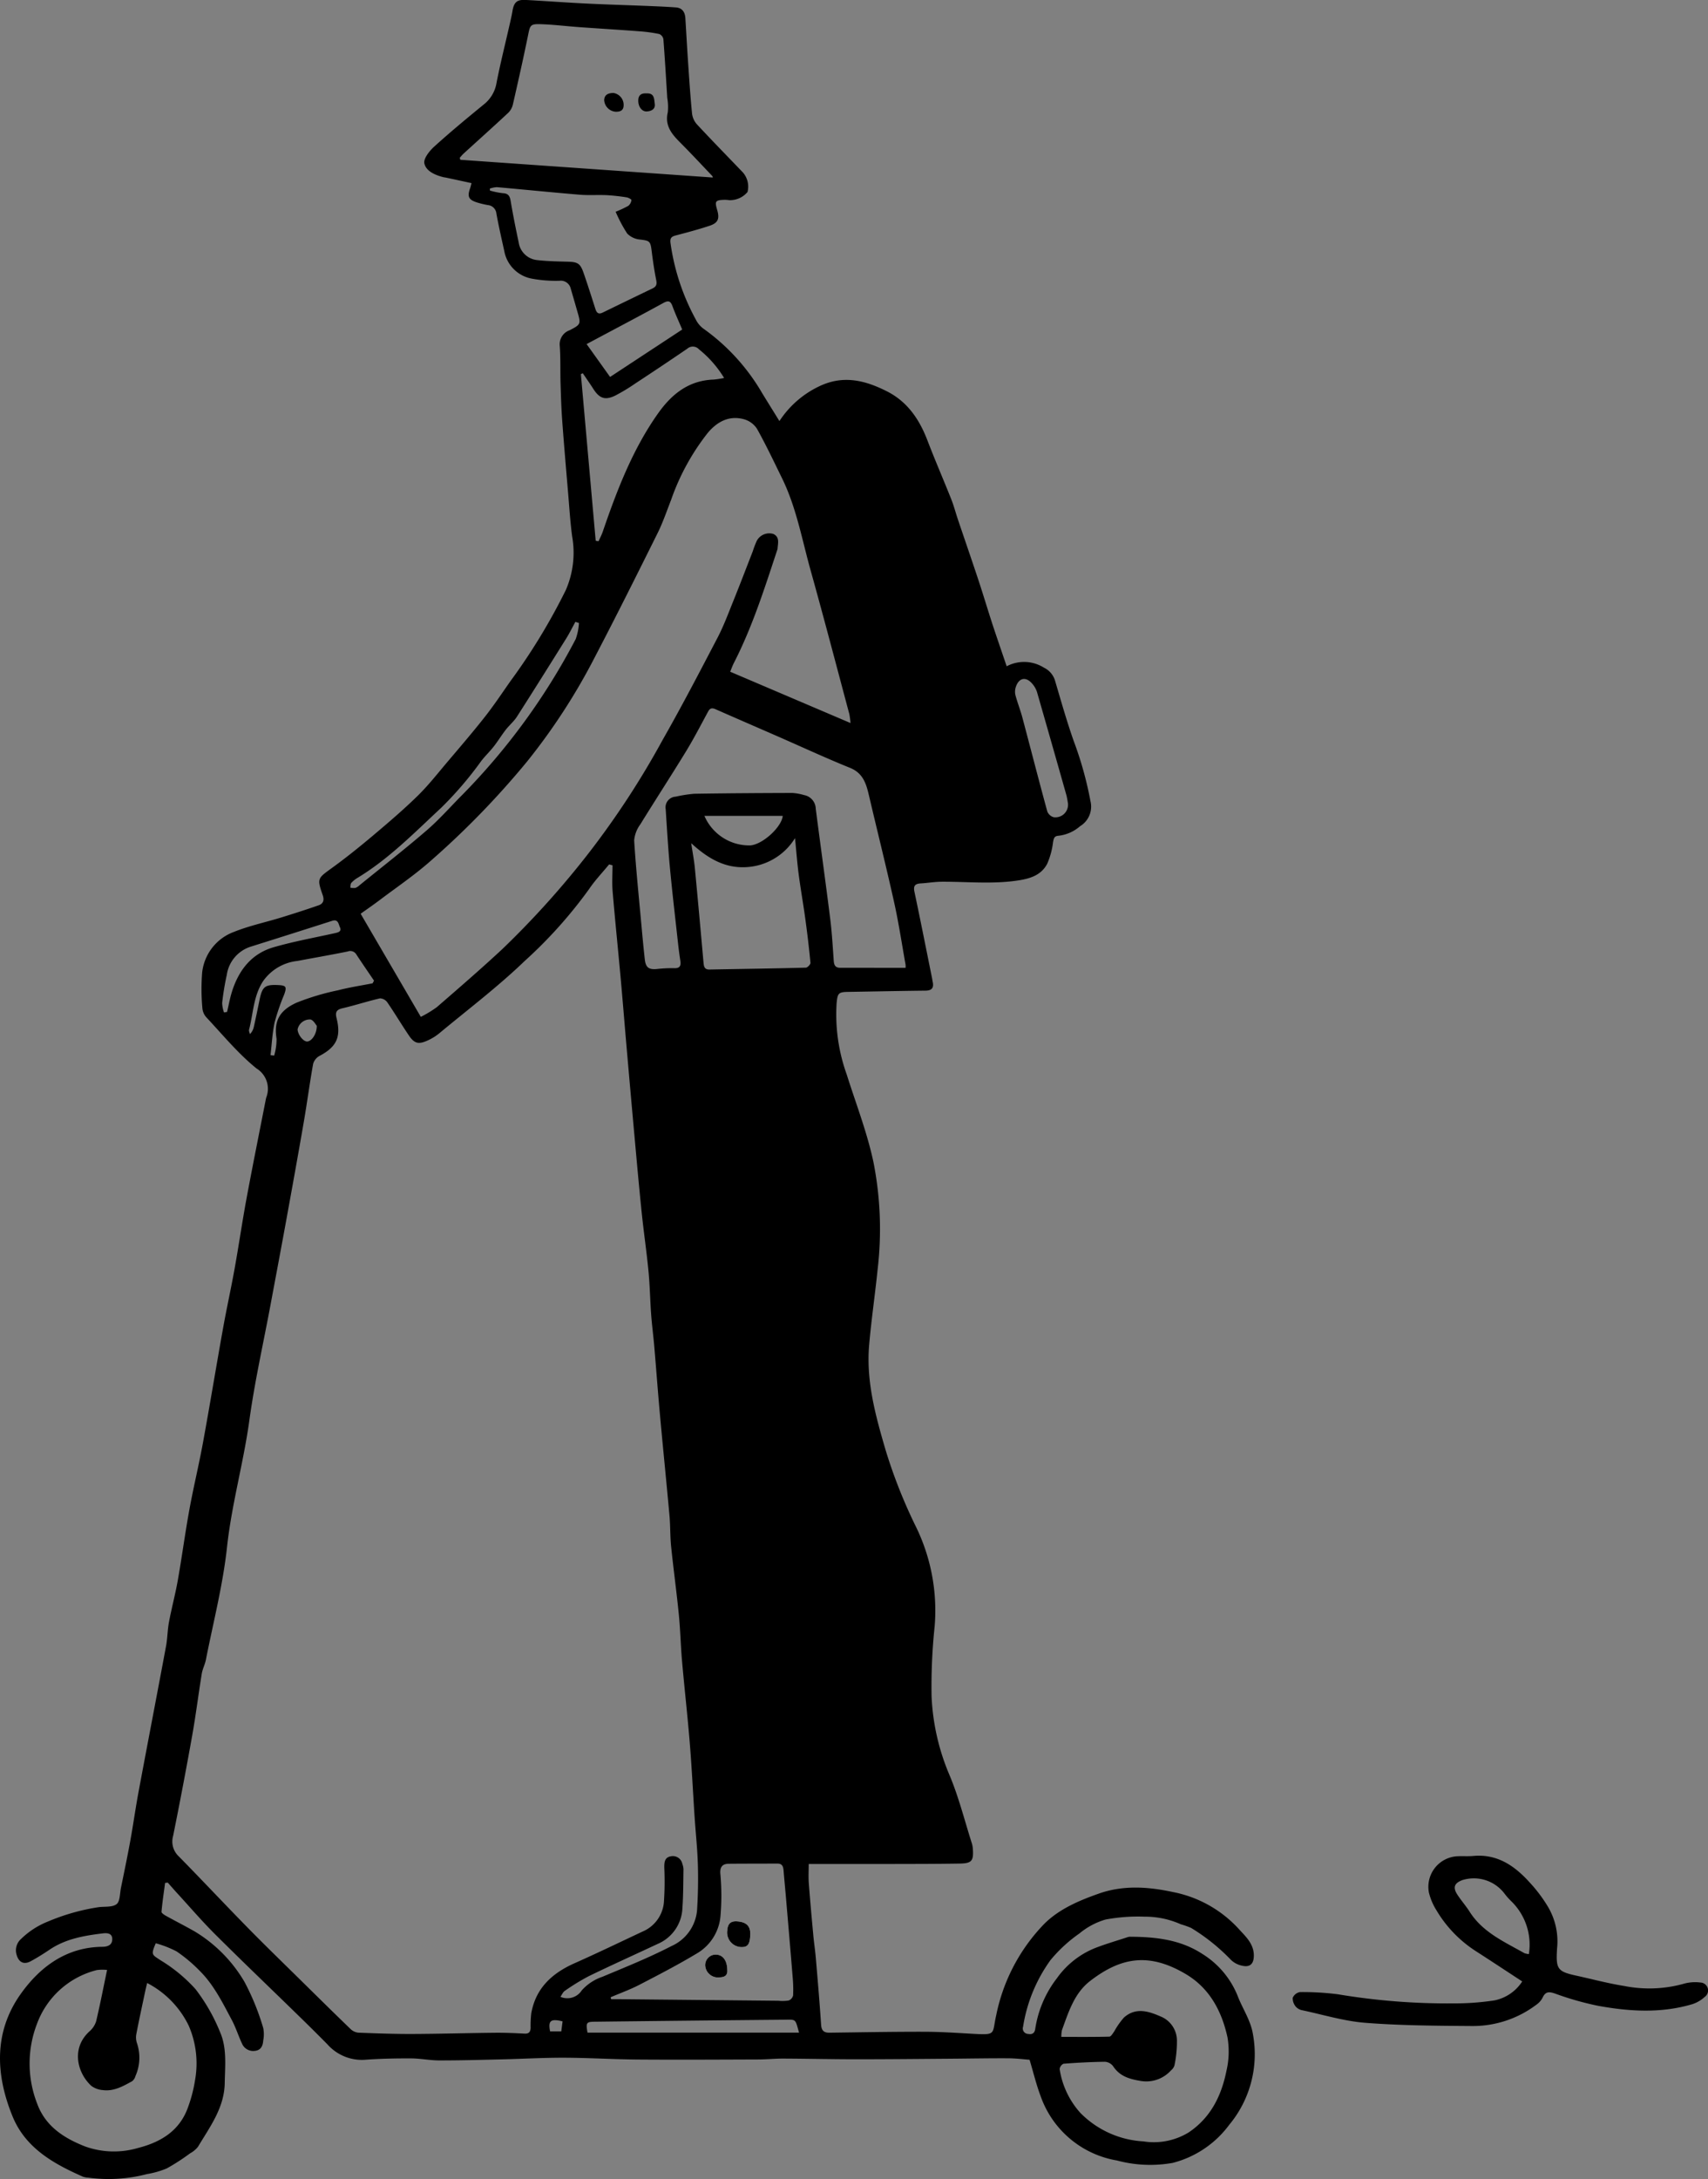 <svg xmlns="http://www.w3.org/2000/svg" width="267.371" height="340.979" viewBox="0 0 267.371 340.979">
  <rect x="0" y="0" width="267.371" height="340.979" fill="#808080" stroke="none"/>
  <g id="Group_906" data-name="Group 906" transform="translate(661.503 0.562)">
    <path id="Path_11501" data-name="Path 11501" d="M-503.919,103.692a5.837,5.837,0,0,1,5.836.218A3.3,3.3,0,0,1-496.33,106c.922,3.122,1.809,6.259,2.886,9.329A56.268,56.268,0,0,1-490.8,124.8a3.573,3.573,0,0,1-1.626,3.912,6.158,6.158,0,0,1-3.4,1.5c-.67.044-.729.456-.834,1.014a12.018,12.018,0,0,1-.919,3.38c-1.011,1.907-2.913,2.375-4.93,2.651-3.872.529-7.741.126-11.612.148-1.081.007-2.161.2-3.244.261-.867.051-1.193.355-.993,1.3.944,4.459,1.828,8.931,2.733,13.4.05.248.085.5.135.747.189.938-.179,1.323-1.146,1.333-4.023.042-8.045.13-12.068.193-1.534.024-1.68.185-1.834,1.744a27.808,27.808,0,0,0,1.587,11.2c1.433,4.546,3.173,8.987,4.177,13.682a54,54,0,0,1,.648,16.862c-.4,3.925-.98,7.833-1.32,11.762-.494,5.706,1.016,11.121,2.6,16.525a80.354,80.354,0,0,0,4.761,11.987,29.871,29.871,0,0,1,2.893,15.509,89.821,89.821,0,0,0-.483,10.949,35.3,35.3,0,0,0,2.8,12.314c1.456,3.45,2.367,7.129,3.51,10.71a3.655,3.655,0,0,1,.152.851c.131,1.886-.168,2.267-2.06,2.3-3.47.057-6.94.057-10.41.064-4.337.009-8.675,0-13.222,0,0,1.022-.062,2.014.012,3,.205,2.738.458,5.472.71,8.206.106,1.153.285,2.3.383,3.453.3,3.5.6,6.991.831,10.492.063.964.472,1.261,1.349,1.249,4.892-.064,9.784-.154,14.675-.148,2.461,0,4.923.161,7.381.3,4.188.239,3.3.164,4.021-2.943a28.638,28.638,0,0,1,7.554-14.285c2.323-2.288,5.369-3.586,8.484-4.685,3.866-1.364,7.757-1.074,11.572-.257a18.821,18.821,0,0,1,10.283,5.714c1.052,1.175,2.42,2.333,2.423,4.219,0,1.256-.539,1.875-1.776,1.615a3.568,3.568,0,0,1-1.789-.907,30.917,30.917,0,0,0-6.252-5.017,13.782,13.782,0,0,0-1.611-.57,13.688,13.688,0,0,0-5.667-1.19,27.557,27.557,0,0,0-6.124.448,11.364,11.364,0,0,0-4.083,2.178,22.6,22.6,0,0,0-4.532,4.173,24.178,24.178,0,0,0-4.286,10.409.85.85,0,0,0,.791,1.135c.692.133,1.037-.17,1.116-.83a17.137,17.137,0,0,1,3.384-7.878,13.507,13.507,0,0,1,6.476-4.914c1.49-.552,3.019-1,4.531-1.495a1.371,1.371,0,0,1,.423-.087c3.985.018,7.883.432,11.331,2.684a13.768,13.768,0,0,1,5.56,6.635c.77,2.005,2.032,3.772,2.38,6a17.275,17.275,0,0,1-3.735,14.122,15.912,15.912,0,0,1-8.849,5.947,20.089,20.089,0,0,1-8.72-.379A15.372,15.372,0,0,1-498.611,327.4c-.667-1.762-1.105-3.61-1.722-5.668-.862-.063-2.11-.225-3.359-.231-3.08-.015-6.161.046-9.242.068-4.848.035-9.7.087-14.544.085-3.795,0-7.589-.09-11.384-.107-1.3-.005-2.605.132-3.908.137-6.29.022-12.58.059-18.87.012-3.831-.028-7.66-.27-11.49-.284-3.248-.012-6.5.179-9.745.256-3.28.078-6.562.171-9.843.168-1.48,0-2.96-.312-4.44-.318-2.387-.009-4.781.037-7.16.212a7.2,7.2,0,0,1-5.921-2.4q-2.369-2.4-4.789-4.747c-4.273-4.168-8.591-8.291-12.819-12.505-2.05-2.043-3.938-4.25-5.9-6.386-.506-.552-.995-1.119-1.491-1.679l-.42.047c-.2,1.5-.431,3.008-.562,4.519-.017.2.448.495.739.656,1.485.825,3.005,1.589,4.48,2.434a22.459,22.459,0,0,1,7.783,7.9,38.2,38.2,0,0,1,2.924,7.207,5.017,5.017,0,0,1,0,1.93c-.055.819-.347,1.524-1.28,1.631a1.9,1.9,0,0,1-2.045-1.135c-.57-1.21-.966-2.508-1.594-3.684-1.443-2.7-2.8-5.479-5-7.673a23.448,23.448,0,0,0-3.647-3.066,16.29,16.29,0,0,0-3.261-1.274c-.784,1.838-.6,1.762.757,2.664a24.24,24.24,0,0,1,5.472,4.518,28.641,28.641,0,0,1,3.848,6.74c1.085,2.5.766,5.261.721,7.943-.066,3.891-2.323,6.85-4.184,9.973a3.972,3.972,0,0,1-1.241,1.031,33.409,33.409,0,0,1-3.644,2.358,13.952,13.952,0,0,1-3.1.888,23.775,23.775,0,0,1-9.159.565,3.434,3.434,0,0,1-.851-.15c-4.623-2.033-9-4.485-11.026-9.422-2.678-6.531-2.971-13.216,1.257-19.162,3-4.223,7.132-7.342,12.778-7.392.885-.008,1.584-.294,1.561-1.239-.024-1-.984-.924-1.58-.851-2.88.354-5.731.853-8.217,2.529-.959.647-1.943,1.266-2.96,1.816-1.062.575-1.862.194-2.21-.987a2.369,2.369,0,0,1,.684-2.489,12.733,12.733,0,0,1,4.232-2.741,32.99,32.99,0,0,1,7.893-2.237c.968-.13,2.166.04,2.834-.476.554-.428.506-1.659.686-2.542.505-2.475,1.023-4.949,1.475-7.434.466-2.561.819-5.142,1.3-7.7,1.412-7.569,2.874-15.128,4.284-22.7.231-1.242.225-2.528.459-3.768.415-2.2,1-4.362,1.387-6.562.648-3.665,1.137-7.358,1.805-11.019.642-3.518,1.491-7,2.135-10.515,1.088-5.937,2.064-11.894,3.131-17.835.562-3.131,1.254-6.239,1.817-9.369.66-3.668,1.193-7.358,1.874-11.022.964-5.189,2.013-10.362,3.026-15.542.014-.071.034-.141.054-.211a3.729,3.729,0,0,0-1.51-4.532c-2.91-2.343-5.326-5.307-7.905-8.052a2.477,2.477,0,0,1-.591-1.473,32.44,32.44,0,0,1-.024-5.534,7.669,7.669,0,0,1,5.013-6.336c2.366-.95,4.9-1.482,7.344-2.234,1.969-.606,3.931-1.236,5.875-1.913.719-.251.913-.791.64-1.577-.917-2.638-.825-2.622,1.454-4.273,2.222-1.61,4.366-3.337,6.465-5.105,2.366-1.993,4.726-4.008,6.936-6.169,1.674-1.637,3.129-3.5,4.648-5.293,1.987-2.344,3.992-4.675,5.891-7.088,1.407-1.788,2.671-3.69,3.979-5.555a95.4,95.4,0,0,0,8.682-14.276,14.631,14.631,0,0,0,.987-8.386c-.3-2.256-.441-4.535-.633-6.805-.319-3.777-.648-7.554-.924-11.334-.142-1.949-.2-3.906-.259-5.861-.057-1.937.021-3.882-.124-5.812a2.325,2.325,0,0,1,1.551-2.446c1.745-.9,1.77-.975,1.229-2.849-.35-1.217-.7-2.434-1.057-3.648a1.6,1.6,0,0,0-1.764-1.245,20.345,20.345,0,0,1-4.31-.327,5.373,5.373,0,0,1-4.338-4.35c-.431-1.942-.874-3.883-1.229-5.84a1.473,1.473,0,0,0-1.333-1.326,14.065,14.065,0,0,1-1.789-.436c-1.229-.414-1.443-.908-1.011-2.135.081-.231.135-.471.244-.859-1.362-.3-2.655-.577-3.948-.855-.177-.038-.36-.05-.535-.1-1.273-.328-2.656-.944-2.905-2.142-.156-.749.8-1.949,1.549-2.626,2.522-2.286,5.149-4.458,7.785-6.614a5.41,5.41,0,0,0,1.966-3.362c.588-3.015,1.343-6,2.023-9,.168-.739.345-1.478.469-2.225.231-1.39.7-1.818,2.1-1.741,3.18.176,6.357.41,9.539.566,3.24.159,6.484.249,9.725.381,1.4.057,2.81.117,4.212.22,1.012.074,1.431.744,1.49,1.687.143,2.274.264,4.551.42,6.824.185,2.71.36,5.423.629,8.125a3.09,3.09,0,0,0,.776,1.678c2.368,2.542,4.8,5.026,7.205,7.534a3.392,3.392,0,0,1,.7,3.033,3.563,3.563,0,0,1-2.842,1.279,6.041,6.041,0,0,0-.755-.056c-1.454.049-1.557.2-1.144,1.624.389,1.337.127,2-1.2,2.438-1.748.579-3.534,1.054-5.317,1.521-.693.182-.9.454-.794,1.212A34.982,34.982,0,0,0-552.6,49.4a4.032,4.032,0,0,0,1.136,1.41,32.263,32.263,0,0,1,9.291,10.181c.884,1.439,1.777,2.873,2.682,4.334a15.212,15.212,0,0,1,6.284-5.466c3.746-1.775,7.156-.9,10.532.805,3.215,1.62,5.091,4.386,6.351,7.68,1.185,3.1,2.512,6.14,3.736,9.222.41,1.032.687,2.115,1.042,3.169,1.062,3.146,2.15,6.282,3.194,9.434.761,2.3,1.452,4.62,2.2,6.921C-505.437,99.258-504.688,101.416-503.919,103.692Zm-61.7,31.142-.532-.143c-1.051,1.282-2.211,2.492-3.134,3.86a71.48,71.48,0,0,1-10.061,11.233c-4.216,4.059-8.917,7.615-13.428,11.364a8.105,8.105,0,0,1-1.842,1.12c-1.374.617-2.026.45-2.873-.8-1.157-1.705-2.211-3.481-3.376-5.18a1.489,1.489,0,0,0-1.146-.636c-1.969.454-3.9,1.089-5.866,1.547-.989.231-1.17.629-.933,1.585.732,2.953-.04,4.486-2.676,5.872a2.086,2.086,0,0,0-1,1.252c-.543,3.02-.941,6.066-1.463,9.091-.881,5.113-1.807,10.219-2.736,15.323-.811,4.45-1.651,8.9-2.481,13.342-1.119,6-2.468,11.963-3.3,18-.918,6.664-2.77,13.138-3.5,19.853-.641,5.928-2.155,11.763-3.308,17.634-.145.737-.523,1.431-.643,2.17-.522,3.2-.92,6.423-1.489,9.616q-1.41,7.908-3,15.783a3.175,3.175,0,0,0,.9,3.2c3.655,3.72,7.223,7.527,10.877,11.249,2.837,2.89,5.751,5.7,8.636,8.548,2.45,2.414,4.9,4.832,7.375,7.216a2.058,2.058,0,0,0,1.22.561c2.82.109,5.642.21,8.464.2,4.3-.017,8.6-.144,12.9-.187,1.553-.016,3.108.053,4.659.134.688.036.91-.295.935-.89a17.408,17.408,0,0,1,.1-2.275c.7-3.954,3.26-6.285,6.782-7.849,3.57-1.586,7.09-3.286,10.627-4.947a5.5,5.5,0,0,0,3.349-4.506,47.312,47.312,0,0,0,.068-5.5c-.007-.813.036-1.6,1.009-1.772a1.511,1.511,0,0,1,1.815,1.179,2.711,2.711,0,0,1,.179.848c-.035,2.017-.023,4.038-.166,6.048a6.355,6.355,0,0,1-3.853,5.62c-3.6,1.689-7.224,3.316-10.8,5.053a34.1,34.1,0,0,0-3.764,2.305c-.289.191-.44.591-.679.93a2.7,2.7,0,0,0,3.347-1.02,7.594,7.594,0,0,1,3.215-2.113c3.634-1.526,7.308-2.995,10.8-4.8a6.777,6.777,0,0,0,4.022-5.571c.154-2.382.2-4.778.13-7.164-.071-2.5-.346-4.987-.511-7.482-.255-3.846-.439-7.7-.753-11.539-.35-4.286-.835-8.561-1.213-12.845-.213-2.415-.264-4.845-.5-7.257-.353-3.558-.842-7.1-1.207-10.661-.165-1.614-.115-3.251-.261-4.868-.479-5.3-1.021-10.586-1.5-15.881-.322-3.529-.577-7.064-.881-10.595-.142-1.658-.364-3.31-.486-4.97-.166-2.269-.2-4.549-.421-6.813-.291-3.023-.737-6.03-1.051-9.051-.392-3.766-.728-7.538-1.071-11.309q-.672-7.407-1.316-14.817c-.315-3.6-.6-7.2-.928-10.8-.405-4.469-.868-8.933-1.243-13.405C-565.714,137.567-565.618,136.2-565.618,134.834Zm-30.01,23.715a17.7,17.7,0,0,0,2.512-1.524c3.441-2.981,6.888-5.96,10.223-9.058a139.3,139.3,0,0,0,13.512-15A132.672,132.672,0,0,0-557.8,115.257c3.007-5.274,5.815-10.663,8.626-16.045.949-1.816,1.667-3.756,2.436-5.661,1.054-2.61,2.058-5.24,3.079-7.863a14.375,14.375,0,0,1,.618-1.618,2.218,2.218,0,0,1,2.59-1.087c1.034.486.727,1.436.673,2.28a1.311,1.311,0,0,1-.084.314c-1.977,5.974-3.875,11.978-6.762,17.6-.221.432-.378.9-.573,1.367l18.833,8.029a12.527,12.527,0,0,0-.186-1.409c-2.01-7.509-3.976-15.03-6.069-22.516-1.351-4.835-2.231-9.824-4.466-14.384-1.274-2.6-2.512-5.215-3.921-7.738a3.587,3.587,0,0,0-2.016-1.482c-2.324-.647-4.191.362-5.664,2.1a35.982,35.982,0,0,0-5.756,10.493c-.682,1.748-1.286,3.539-2.118,5.215-3.218,6.477-6.451,12.948-9.8,19.357a96.5,96.5,0,0,1-10.623,16.374,132.53,132.53,0,0,1-15.191,15.634c-2.491,2.194-5.263,4.071-7.919,6.076-.974.735-1.982,1.425-2.954,2.121Zm75.883-7.672a2.765,2.765,0,0,0,0-.5c-.582-3.239-1.067-6.5-1.78-9.71-1.236-5.567-2.623-11.1-3.925-16.653-.437-1.864-.894-3.581-2.987-4.428-3.814-1.543-7.551-3.277-11.322-4.925-3.238-1.416-6.483-2.817-9.717-4.243-.518-.228-.864-.216-1.161.33-1.14,2.1-2.235,4.227-3.479,6.264-2.338,3.827-4.79,7.584-7.139,11.4a4.922,4.922,0,0,0-.974,2.538c.269,4.33.716,8.648,1.111,12.97.171,1.875.341,3.751.552,5.622.145,1.29.624,1.632,1.872,1.523a20.485,20.485,0,0,1,2.7-.135c.955.043,1.114-.4.987-1.2-.147-.929-.264-1.864-.367-2.8-.431-3.922-.894-7.842-1.263-11.77-.284-3.024-.456-6.059-.656-9.091a1.674,1.674,0,0,1,1.56-1.975,21.431,21.431,0,0,1,2.886-.454c5.132-.084,10.266-.114,15.4-.127a8.393,8.393,0,0,1,1.809.331,2.224,2.224,0,0,1,1.832,2.127c.74,5.736,1.544,11.465,2.262,17.2.275,2.191.4,4.4.556,6.6.049.682.247,1.1,1.016,1.1C-526.608,150.87-523.242,150.877-519.744,150.877ZM-549.92,27.214a.546.546,0,0,0-.083-.237c-1.661-1.744-3.3-3.507-5-5.212-1.318-1.323-2.458-2.638-1.969-4.739a8.166,8.166,0,0,0-.078-2.27c-.19-3.065-.37-6.13-.606-9.191a1.1,1.1,0,0,0-.631-.8,23.53,23.53,0,0,0-3.107-.429c-3.138-.238-6.28-.425-9.419-.651-2.056-.148-4.108-.408-6.166-.466-1.5-.042-1.552.216-1.848,1.669-.744,3.647-1.561,7.278-2.391,10.907a2.673,2.673,0,0,1-.723,1.293c-2.3,2.149-4.653,4.251-6.982,6.375-.222.2-.409.442-.613.665l.087.313Zm54.556,290.937c2.545,0,5.034.027,7.52-.038.268-.007.55-.523.776-.839a12.036,12.036,0,0,1,1.516-2.157c1.933-1.694,4-.931,5.987-.047a4.086,4.086,0,0,1,2.3,3.792,18.2,18.2,0,0,1-.387,3.751,1.6,1.6,0,0,1-.535.773,5.2,5.2,0,0,1-4.777,1.656c-1.788-.3-3.265-.735-4.3-2.313a1.752,1.752,0,0,0-1.271-.682c-2.165.027-4.331.143-6.49.308a1.054,1.054,0,0,0-.6.839,13.213,13.213,0,0,0,3.242,6.853,15.009,15.009,0,0,0,9.861,4.458,10.472,10.472,0,0,0,7.077-1.392c3.451-2.3,5.142-5.732,5.925-9.623a13.259,13.259,0,0,0,.164-5.288c-.9-4.087-2.8-7.692-6.578-9.909-5.684-3.338-10.06-2.647-14.941,1.129-2.465,1.906-3.372,4.882-4.4,7.7A5.141,5.141,0,0,0-495.364,318.15Zm-149.375-10.473a7.039,7.039,0,0,0-1.588.016,13.463,13.463,0,0,0-9.406,8.467,17.264,17.264,0,0,0,.036,12.408c1.31,3.62,4.279,5.457,7.533,6.735a13.362,13.362,0,0,0,8.247.237c3.677-.939,6.625-2.757,7.906-6.546a22.015,22.015,0,0,0,1.043-4.09,14.815,14.815,0,0,0-1-8.522,14.8,14.8,0,0,0-6.5-6.66c-.1.4-.2.818-.291,1.236-.469,2.214-.953,4.425-1.381,6.647a2.8,2.8,0,0,0,.068,1.5,7.074,7.074,0,0,1-.233,5.19,1.482,1.482,0,0,1-.513.792c-1.427.787-2.873,1.618-4.59,1.39a3.425,3.425,0,0,1-1.792-.654c-2.193-2.008-3.218-5.866-.305-8.527a3.445,3.445,0,0,0,1.051-1.581C-645.843,313.15-645.344,310.562-644.739,307.677Zm78.823,4.275.08.3c.35,0,.7,0,1.049,0l25.115.246a6.43,6.43,0,0,0,1.622-.038,1.134,1.134,0,0,0,.7-.79,20.879,20.879,0,0,0-.074-2.917c-.329-4.075-.681-8.149-1.029-12.222-.126-1.48-.272-2.957-.391-4.438-.049-.613-.23-1.061-.952-1.058-2.536.01-5.073.006-7.61.027-.968.008-1.4.451-1.34,1.5a37.486,37.486,0,0,1,.034,6.6,7.515,7.515,0,0,1-3.7,5.932c-2.942,1.767-6,3.352-9.047,4.931C-562.891,310.764-564.426,311.314-565.916,311.952ZM-553.3,131.376c.224,1.51.456,2.7.571,3.908.474,4.935.917,9.873,1.359,14.811.054.6.167,1.061.924,1.047,5.032-.094,10.064-.163,15.094-.292.258-.007.741-.52.718-.76-.222-2.333-.5-4.66-.82-6.982-.312-2.284-.721-4.556-1.021-6.842-.234-1.779-.366-3.572-.576-5.684a9.56,9.56,0,0,1-7.833,4.549C-548.145,135.253-550.756,133.708-553.3,131.376ZM-584.829,28.95l.031.309a12.157,12.157,0,0,0,1.992.406c.824.035,1.1.394,1.232,1.172.368,2.176.8,4.342,1.26,6.5a3.252,3.252,0,0,0,2.925,2.8c1.576.178,3.171.208,4.759.25,1.554.041,1.962.262,2.479,1.748.642,1.844,1.231,3.708,1.826,5.568.191.6.431,1,1.152.652q3.9-1.9,7.817-3.786c.591-.283.71-.643.578-1.3-.308-1.524-.53-3.068-.721-4.612-.184-1.487-.325-1.556-1.791-1.735a3.2,3.2,0,0,1-2.032-.943,22.624,22.624,0,0,1-1.809-3.406,17.3,17.3,0,0,0,1.991-.932,1.355,1.355,0,0,0,.48-.9c.015-.11-.473-.382-.754-.424a31.261,31.261,0,0,0-3.121-.341c-1.4-.064-2.806.047-4.2-.069-4.33-.361-8.654-.8-12.982-1.183A4.12,4.12,0,0,0-584.829,28.95Zm16.577,55.107.445.074c.223-.5.486-.991.663-1.508,2.219-6.468,4.651-12.835,8.638-18.477,2.139-3.026,4.8-5.183,8.713-5.314a14.335,14.335,0,0,0,1.642-.25,17.093,17.093,0,0,0-3.93-4.481,1.3,1.3,0,0,0-1.836-.1q-4.03,2.749-8.111,5.423a29.294,29.294,0,0,1-3.152,1.906c-1.6.785-2.489.454-3.45-1.049-.528-.825-1.093-1.627-1.642-2.439l-.3.135ZM-603.177,153.3l.222-.418c-.921-1.36-1.857-2.709-2.756-4.083a1.108,1.108,0,0,0-1.367-.479c-2.613.533-5.243.982-7.864,1.48a7.53,7.53,0,0,0-5.344,3.115c-1.567,2.35-1.554,5.084-2.232,7.648-.053.2.09.456.141.687a2.289,2.289,0,0,0,.607-1.13c.318-1.412.612-2.829.9-4.246.426-2.063.85-2.4,2.934-2.3,1.233.06,1.355.276.911,1.5a34.312,34.312,0,0,0-1.476,4.289c-.37,1.69-.45,3.443-.656,5.168l.571.082a9.109,9.109,0,0,0,.375-2.632c-.394-2.559.238-4.343,3.127-5.65a38.724,38.724,0,0,1,6.509-1.946C-606.795,153.928-604.976,153.65-603.177,153.3ZM-566,58.42-554.711,51c-.534-1.269-1.082-2.452-1.529-3.671-.313-.854-.68-.892-1.444-.473-3.426,1.88-6.886,3.7-10.335,5.538l-1.656.884Zm71.682,66.729c-.074-.382-.135-.888-.273-1.373q-2.273-8.036-4.582-16.062a3.684,3.684,0,0,0-.748-1.3c-.986-1.159-2.1-.929-2.573.538a2.342,2.342,0,0,0-.05,1.266c.318,1.183.773,2.33,1.089,3.514,1.3,4.888,2.562,9.789,3.893,14.67a1.53,1.53,0,0,0,1,.908A1.976,1.976,0,0,0-494.322,125.15Zm-76.552-28.228-.562-.179c-.48.874-.92,1.773-1.447,2.617-2.55,4.083-5.106,8.162-7.7,12.214-.482.75-1.2,1.343-1.754,2.054-.656.847-1.216,1.77-1.876,2.613-.624.8-1.369,1.5-1.983,2.305a56.243,56.243,0,0,1-6.241,7.282c-4.161,3.865-8.147,7.958-13.055,10.942a4.4,4.4,0,0,0-1.013.807c-.149.169-.12.5-.171.752a2.589,2.589,0,0,0,.782.05,1.794,1.794,0,0,0,.637-.4c3.532-2.865,7.123-5.661,10.566-8.63,1.991-1.718,3.736-3.721,5.6-5.587a101.933,101.933,0,0,0,17.707-24.329A9.026,9.026,0,0,0-570.873,96.921Zm34.451,220.569c-.629-2.212-.388-2.042-2.411-2.023q-14.768.134-29.536.312c-1.349.014-1.45.127-1.165,1.711ZM-538.974,127.1h-12.259A7.635,7.635,0,0,0-544,131.719C-541.994,131.5-539.123,128.785-538.974,127.1Zm-87.463,30.759.481-.084c.247-1.045.434-2.109.753-3.132,1.048-3.364,3.051-5.974,6.516-6.982,3.181-.924,6.462-1.508,9.7-2.231.514-.115.987-.293.695-.912-.228-.481-.257-1.3-1.215-.995q-6.391,2.046-12.792,4.055a5.455,5.455,0,0,0-3.706,4.42,41.436,41.436,0,0,0-.722,4.381A4.917,4.917,0,0,0-626.437,157.855Zm14.522,2.08c-.177-.19-.509-.86-.981-.982a1.96,1.96,0,0,0-2.023,1.561c.047.848.917,1.925,1.522,1.885C-612.716,162.354-611.9,161.241-611.915,159.934Zm38.477,155.783c-1.868-.46-2.289-.1-1.951,1.568h1.749Z" transform="translate(0 0)"/>
    <path id="Path_11502" data-name="Path 11502" d="M-160.476,686.535c-2.443-1.6-4.779-3.147-7.137-4.662a19.358,19.358,0,0,1-6.3-6.488,9.367,9.367,0,0,1-1.172-2.777,4.787,4.787,0,0,1,4.561-5.666c.8-.035,1.6.031,2.391-.042,3.781-.348,6.507,1.569,8.856,4.18a22.666,22.666,0,0,1,2.9,3.884,10.623,10.623,0,0,1,1.362,6.358c-.014.144-.02.289-.027.434-.154,2.824.168,3.244,2.953,3.854,2.536.556,5.054,1.233,7.614,1.639a20.1,20.1,0,0,0,9.136-.311,6.593,6.593,0,0,1,2.765-.234,1.24,1.24,0,0,1,.663,2.255,5.209,5.209,0,0,1-1.925,1.129c-4.867,1.451-9.8,1.159-14.7.272a46.654,46.654,0,0,1-6.766-1.916c-.973-.334-1.529-.361-1.99.646a3.106,3.106,0,0,1-1,1.109,16.5,16.5,0,0,1-10.041,3.311c-5.563-.041-11.141-.07-16.682-.5-3.316-.258-6.576-1.261-9.855-1.959a1.8,1.8,0,0,1-1.032-.552,2.021,2.021,0,0,1-.5-1.4,1.525,1.525,0,0,1,1.135-.9,43.265,43.265,0,0,1,5.939.345,104.023,104.023,0,0,0,18.163,1.424,41.282,41.282,0,0,0,6.359-.471A6.769,6.769,0,0,0-160.476,686.535Zm1.042-4.281a9.459,9.459,0,0,0-2.7-8.214,10.742,10.742,0,0,1-1.142-1.287,6.022,6.022,0,0,0-6.57-2.075c-1.246.466-1.516,1.132-.806,2.237.6.934,1.349,1.772,1.943,2.709,2.051,3.231,5.42,4.7,8.56,6.479A2.444,2.444,0,0,0-159.434,682.254Z" transform="translate(-262.739 -377.057)"/>
    <path id="Path_11503" data-name="Path 11503" d="M-400.7,692.613c.067-1.391-.577-2.052-2.09-2.143-.979-.059-1.44.369-1.5,1.395a2.281,2.281,0,0,0,2.107,2.628C-401.11,694.537-400.776,694.115-400.7,692.613Zm-3.6,5.493c-.014-1.519-.7-2.428-1.805-2.435a1.642,1.642,0,0,0-1.652,1.751,2,2,0,0,0,2.277,1.807C-404.7,699.215-404.242,698.9-404.3,698.106Z" transform="translate(-143.351 -390.393)" fill="#fff"/>
    <path id="Path_11504" data-name="Path 11504" d="M-441.065,34.848c-.027.756-.519.955-1.163.966a1.942,1.942,0,0,1-1.882-1.84c.053-.9.725-1.09,1.447-1.1A1.886,1.886,0,0,1-441.065,34.848Z" transform="translate(-122.815 -18.888)"/>
    <path id="Path_11505" data-name="Path 11505" d="M-430.572,33.018c1.3-.076,1.194.931,1.3,1.636.121.822-.512,1.14-1.215,1.189-.775.054-1.344-.681-1.37-1.618C-431.886,33.259-431.354,32.961-430.572,33.018Z" transform="translate(-129.736 -18.967)"/>
    <path id="Path_11506" data-name="Path 11506" d="M-396.211,692.613c-.073,1.5-.407,1.924-1.485,1.88a2.281,2.281,0,0,1-2.107-2.628c.062-1.026.523-1.454,1.5-1.395C-396.788,690.561-396.144,691.222-396.211,692.613Z" transform="translate(-147.844 -390.393)"/>
    <path id="Path_11507" data-name="Path 11507" d="M-404.3,704.868c.059.792-.4,1.109-1.18,1.123a2,2,0,0,1-2.277-1.807,1.642,1.642,0,0,1,1.652-1.751C-405,702.439-404.315,703.348-404.3,704.868Z" transform="translate(-143.351 -397.155)"/>
  </g>
</svg>
